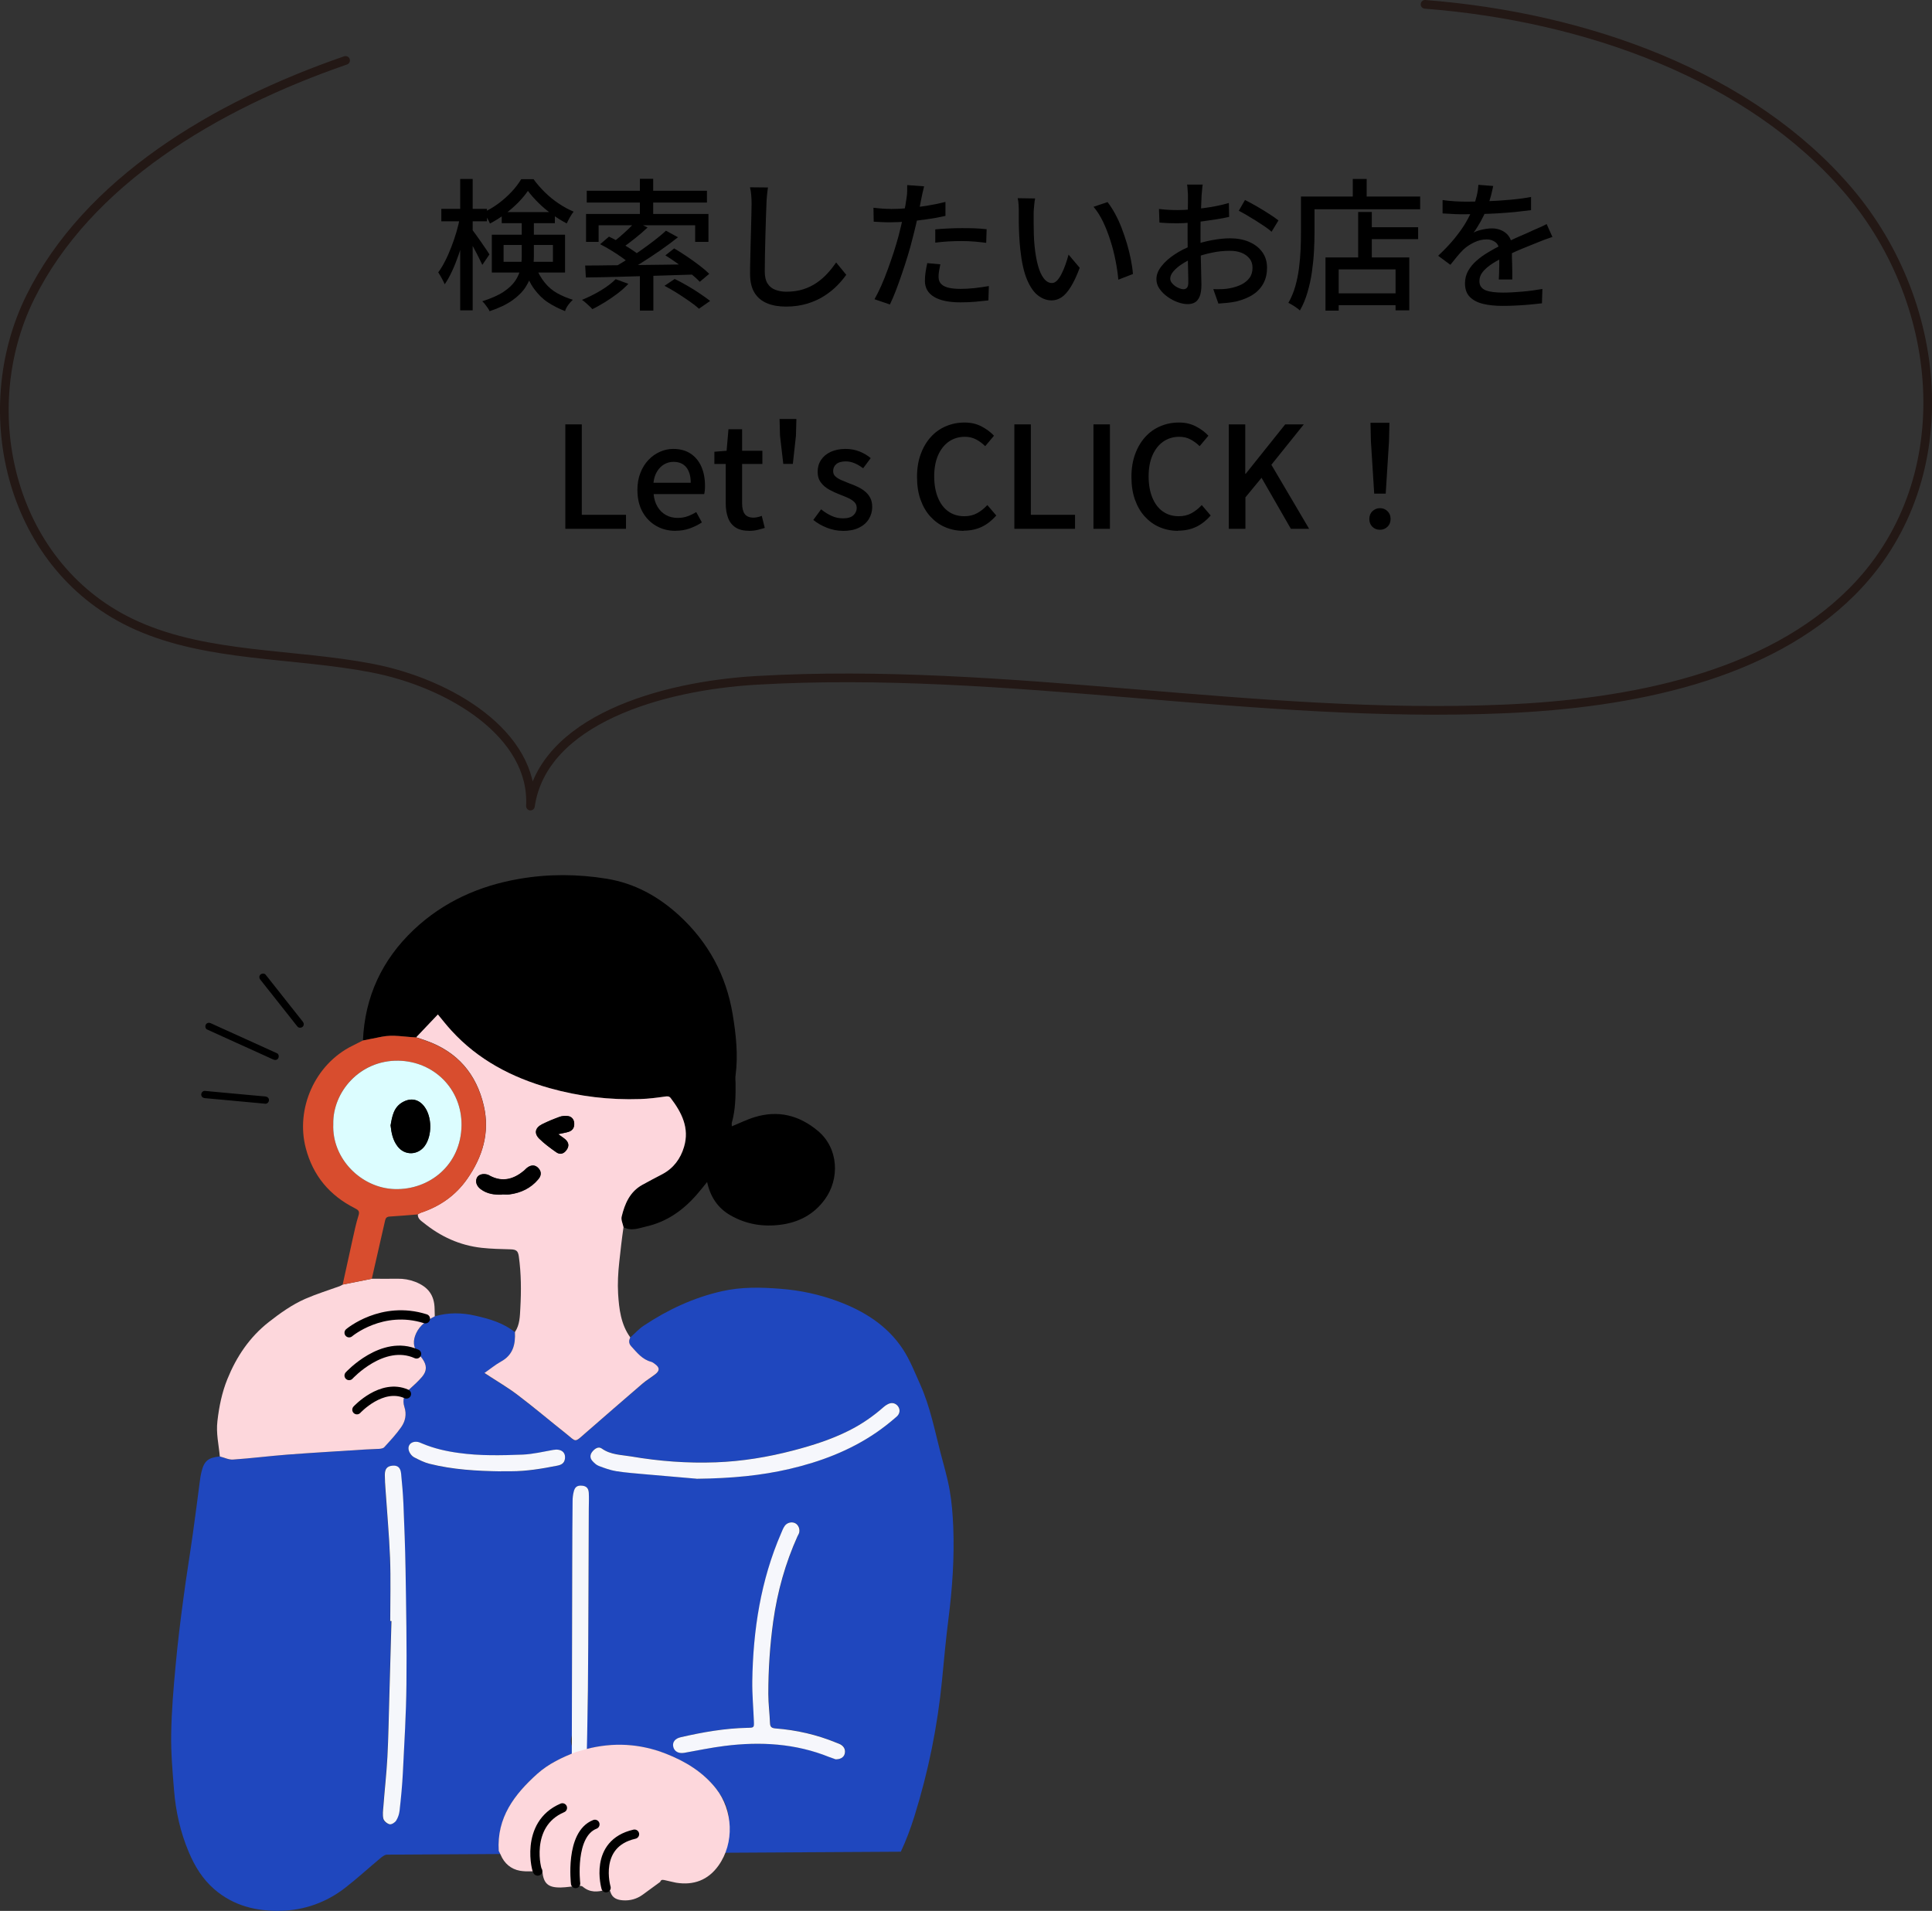 <?xml version="1.0" encoding="UTF-8"?>
<svg xmlns="http://www.w3.org/2000/svg" id="_レイヤー_2" data-name="レイヤー 2" viewBox="0 0 218.14 215.77">
  <rect x="0" y="0" width="218.14" height="215.77" fill="#333333" stroke="none"/>
  <defs>
    <style>
      .cls-1 {
        stroke: #000;
        stroke-width: 1.05px;
      }

      .cls-1, .cls-2 {
        fill: none;
        stroke-linecap: round;
        stroke-linejoin: round;
      }

      .cls-3 {
        fill: #fdd7dc;
      }

      .cls-4 {
        fill: #dcfdff;
      }

      .cls-2 {
        stroke: #231815;
        stroke-width: .98px;
      }

      .cls-5 {
        fill: #fdd6dc;
      }

      .cls-6 {
        fill: #1f47be;
      }

      .cls-7 {
        fill: #f6f7fc;
      }

      .cls-8 {
        fill: #f5f7fb;
      }

      .cls-9 {
        fill: #d84d2e;
      }
    </style>
  </defs>
  <g id="_文字_写真" data-name="文字＆写真">
    <g>
      <path d="M51.94,24.51l.9.3c-.12.64-.27,1.3-.45,1.98-.18.68-.39,1.35-.62,2.01-.23.66-.47,1.27-.74,1.84-.26.57-.54,1.06-.82,1.46-.08-.2-.2-.43-.34-.69s-.27-.47-.39-.66c.27-.35.52-.77.77-1.26.25-.48.48-1.01.7-1.58.22-.57.42-1.14.59-1.73s.31-1.15.41-1.7ZM49.83,23.58h5.15v1.41h-5.15v-1.41ZM51.96,20.21h1.41v14.83h-1.41v-14.83ZM53.29,25.9c.08.11.22.29.41.55s.39.55.61.86.42.6.59.86c.18.27.3.45.36.56l-.8,1.18c-.1-.21-.22-.47-.38-.78-.15-.31-.32-.63-.5-.97s-.35-.65-.51-.94c-.17-.29-.3-.52-.41-.69l.62-.64ZM58.9,24.72h1.38v4.18c0,.59-.06,1.17-.19,1.76-.13.59-.37,1.15-.71,1.7s-.85,1.06-1.51,1.54c-.66.47-1.53.89-2.59,1.24-.04-.11-.12-.23-.22-.38-.1-.14-.21-.29-.31-.42s-.21-.25-.3-.32c1-.32,1.8-.67,2.39-1.06.59-.39,1.04-.81,1.34-1.26.3-.45.5-.92.59-1.39.1-.47.14-.95.14-1.43v-4.14ZM59.61,21.55c-.3.44-.67.88-1.12,1.34-.45.45-.94.88-1.49,1.29-.54.41-1.1.76-1.68,1.06-.08-.19-.18-.41-.33-.65-.14-.24-.28-.44-.41-.6.6-.28,1.17-.62,1.71-1.02s1.04-.85,1.48-1.32c.44-.47.8-.95,1.08-1.42h1.39c.37.52.81,1.02,1.3,1.5.49.48,1.01.9,1.57,1.27.55.37,1.11.67,1.66.9-.14.17-.28.38-.42.63-.14.25-.26.48-.36.7-.53-.28-1.08-.61-1.63-1.01s-1.07-.82-1.54-1.29-.88-.92-1.21-1.37ZM55.53,26.5h8.27v4.27h-8.27v-4.27ZM56.65,23.95h6v1.25h-6v-1.25ZM56.86,27.66v1.9h5.57v-1.9h-5.57ZM60.42,30c.32.79.69,1.43,1.1,1.93.41.5.88.89,1.4,1.18.52.29,1.11.54,1.76.74-.18.16-.35.35-.52.58-.17.23-.29.46-.36.7-.71-.28-1.36-.61-1.94-.99-.58-.38-1.09-.89-1.54-1.5s-.84-1.41-1.18-2.37l1.28-.27Z"></path>
      <path d="M69.51,31.52l1.44.53c-.35.37-.76.74-1.22,1.09-.46.35-.94.68-1.43.98-.49.3-.96.57-1.42.79-.08-.1-.18-.21-.33-.34-.14-.13-.29-.27-.44-.4-.15-.13-.28-.24-.4-.31.69-.28,1.39-.62,2.09-1.04s1.27-.85,1.72-1.3ZM66.07,29.98c.74,0,1.58,0,2.53-.02.95-.01,1.97-.02,3.05-.03,1.08-.01,2.2-.02,3.35-.04s2.3-.03,3.44-.06l-.08,1.17c-1.47.05-2.95.1-4.44.14-1.49.04-2.9.08-4.23.12-1.33.04-2.51.06-3.54.07l-.08-1.36ZM66.17,24.16h13.82v3.15h-1.5v-1.87h-10.9v1.87h-1.42v-3.15ZM66.25,21.54h13.57v1.33h-13.57v-1.33ZM67.77,27.57l.99-.85c.39.18.81.4,1.25.66s.86.51,1.26.77c.4.26.73.5.98.72l-1.06.96c-.25-.22-.56-.47-.94-.74s-.79-.54-1.23-.81-.85-.5-1.25-.7ZM71.74,25.02l1.38.67c-.46.43-.95.85-1.48,1.27-.53.42-1.02.79-1.48,1.1l-1.09-.61c.3-.21.61-.46.94-.74s.64-.57.95-.86.57-.57.78-.82ZM75.19,26.05l1.36.74c-.63.5-1.31,1.01-2.05,1.52-.74.51-1.48,1-2.22,1.46-.75.46-1.45.87-2.11,1.23l-1.04-.7c.5-.28,1.02-.59,1.57-.93s1.09-.7,1.63-1.08c.54-.38,1.06-.76,1.55-1.14s.93-.74,1.31-1.1ZM72.25,20.19h1.5v4.54h-1.5v-4.54ZM72.25,30.67h1.52v4.4h-1.52v-4.4ZM75.03,32.27l1.15-.77c.44.21.91.47,1.42.76.51.29.99.59,1.44.9.45.3.83.58,1.14.82l-1.26.88c-.27-.25-.62-.52-1.06-.83-.44-.31-.91-.62-1.41-.94-.5-.31-.98-.59-1.42-.82ZM75.13,28.83l.99-.78c.46.27.94.57,1.44.91.5.34.98.68,1.42,1.02.45.34.82.66,1.1.94l-1.07.9c-.27-.29-.62-.61-1.06-.96s-.9-.71-1.4-1.07c-.5-.36-.97-.68-1.43-.96Z"></path>
      <path d="M86.71,21.15c-.04.29-.08.59-.11.92-.03.33-.05.63-.06.92-.02.44-.04.98-.06,1.62-.02.65-.04,1.33-.06,2.05-.02.72-.04,1.43-.05,2.13-.01.7-.02,1.33-.02,1.88s.1,1.01.31,1.34.5.57.87.71c.37.14.79.22,1.25.22.7,0,1.34-.09,1.9-.27.57-.18,1.08-.43,1.53-.74s.86-.66,1.22-1.06c.36-.39.69-.81.98-1.23l1.14,1.39c-.27.38-.6.78-1.01,1.2s-.89.81-1.45,1.17c-.56.36-1.2.66-1.92.88-.72.22-1.53.34-2.42.34-.81,0-1.52-.12-2.13-.37-.61-.25-1.08-.64-1.42-1.18-.34-.54-.51-1.26-.51-2.14,0-.46,0-.98.02-1.55s.02-1.17.04-1.78c.02-.61.03-1.21.05-1.8.02-.59.03-1.13.04-1.62.01-.49.02-.89.02-1.18,0-.34-.01-.67-.04-.98-.03-.31-.07-.6-.14-.87l2.05.02Z"></path>
      <path d="M100.57,23.6c.62,0,1.27-.03,1.97-.1s1.4-.15,2.12-.27c.72-.12,1.42-.26,2.09-.43v1.58c-.66.15-1.36.28-2.1.38-.74.11-1.46.19-2.16.25s-1.35.09-1.94.09c-.36,0-.7,0-1-.02-.3-.01-.61-.03-.9-.05l-.03-1.57c.39.04.74.08,1.05.1.3.02.61.03.9.03ZM104.34,21.04c-.05.19-.11.43-.17.71s-.1.5-.14.66c-.07.37-.16.82-.26,1.34-.1.52-.22,1.06-.35,1.62-.13.57-.27,1.11-.41,1.65-.14.57-.31,1.18-.51,1.84-.2.66-.42,1.33-.65,2.01-.23.68-.46,1.32-.69,1.92s-.46,1.13-.68,1.59l-1.74-.59c.23-.41.48-.9.74-1.48.26-.58.51-1.21.75-1.87.25-.67.47-1.33.69-1.99.21-.66.39-1.27.54-1.82.1-.37.19-.77.29-1.18.1-.41.19-.81.27-1.19.08-.38.15-.74.21-1.08.05-.34.1-.62.13-.84.04-.26.07-.52.07-.78,0-.27,0-.48,0-.66l1.92.14ZM106.17,29.86c-.05.25-.1.49-.14.73-.04.24-.06.46-.06.66,0,.18.03.35.1.52.07.17.19.31.37.44.18.13.43.23.75.3.33.07.74.11,1.26.11s1.06-.03,1.6-.09,1.08-.14,1.6-.23l-.05,1.62c-.45.05-.94.1-1.46.15-.53.05-1.1.07-1.7.07-1.3,0-2.3-.21-2.98-.62-.69-.42-1.03-1.02-1.03-1.81,0-.34.03-.68.08-1.02.05-.34.12-.66.19-.98l1.49.14ZM105.61,25.9c.44-.04.92-.08,1.44-.1.52-.03,1.04-.04,1.55-.04.47,0,.94,0,1.42.02.47.02.94.05,1.38.1l-.05,1.54c-.41-.05-.84-.1-1.3-.14-.46-.04-.94-.06-1.42-.06-.52,0-1.03.01-1.53.04-.5.03-1,.07-1.5.14v-1.49Z"></path>
      <path d="M116.87,22.43c-.03.15-.06.33-.08.54s-.04.43-.06.64c-.02.21-.02.4-.02.54,0,.33,0,.7,0,1.1,0,.41.01.82.02,1.24s.04.84.08,1.26c.08.84.21,1.58.38,2.21.17.63.39,1.12.66,1.47s.58.53.93.53c.2,0,.39-.1.58-.29.18-.19.35-.45.51-.77.16-.32.31-.67.44-1.05.13-.38.25-.74.34-1.1l1.26,1.49c-.34.91-.68,1.63-1.02,2.17-.34.54-.68.93-1.03,1.16-.35.23-.73.35-1.12.35-.53,0-1.04-.18-1.53-.55-.49-.37-.9-.97-1.26-1.82-.35-.84-.6-1.97-.75-3.38-.05-.47-.09-.98-.12-1.52-.03-.54-.04-1.06-.05-1.55,0-.49,0-.9,0-1.22,0-.2,0-.45-.02-.74-.02-.29-.05-.55-.1-.76l1.95.03ZM125.06,22.83c.29.37.57.81.84,1.3.27.5.52,1.03.74,1.61.22.58.42,1.16.6,1.76.18.6.32,1.19.44,1.78.12.59.2,1.14.24,1.66l-1.65.64c-.06-.69-.17-1.42-.32-2.18-.15-.76-.34-1.51-.58-2.25-.23-.74-.51-1.44-.82-2.1-.32-.66-.67-1.22-1.08-1.7l1.58-.53Z"></path>
      <path d="M135.8,20.83c-.02.1-.04.22-.05.36s-.02.29-.04.45c-.02.15-.03.3-.04.42-.01.28-.02.61-.04.98-.02.38-.03.79-.05,1.23-.02.44-.03.89-.03,1.33,0,.44,0,.87,0,1.27s0,.88.02,1.39c0,.51.02,1.02.03,1.51.01.5.02.96.03,1.38s.02.75.02,1c0,.57-.07,1.01-.2,1.33-.13.32-.32.54-.54.67-.23.13-.5.19-.82.19-.34,0-.71-.07-1.12-.22s-.79-.35-1.15-.61c-.36-.26-.66-.55-.9-.9-.24-.34-.35-.7-.35-1.09,0-.49.19-.98.57-1.46.38-.49.88-.93,1.5-1.34.62-.41,1.27-.74,1.97-.99.73-.27,1.47-.47,2.22-.61.76-.14,1.45-.21,2.06-.21.8,0,1.51.13,2.14.4.63.27,1.13.65,1.49,1.15s.54,1.09.54,1.78c0,.63-.12,1.19-.38,1.7s-.63.93-1.14,1.28c-.51.35-1.16.62-1.94.82-.36.07-.72.13-1.06.16-.35.03-.67.06-.97.08l-.58-1.63c.32.01.64.01.98,0,.33-.01.65-.05.94-.11.45-.09.86-.22,1.25-.41.38-.19.69-.44.92-.75.23-.31.34-.7.34-1.14,0-.42-.11-.77-.34-1.05s-.53-.5-.91-.65-.82-.22-1.31-.22c-.69,0-1.38.07-2.06.22-.68.14-1.35.34-2.02.6-.49.19-.94.42-1.34.69-.41.27-.72.54-.96.82-.23.28-.35.55-.35.81,0,.16.05.31.16.46s.24.27.39.38.32.19.49.26.33.1.46.1c.16,0,.29-.06.39-.17.1-.11.15-.3.15-.57,0-.3,0-.72-.02-1.26-.02-.54-.03-1.14-.04-1.8-.01-.66-.02-1.29-.02-1.9,0-.46,0-.94,0-1.43,0-.5.01-.97.02-1.43,0-.46.01-.86.02-1.22,0-.35,0-.61,0-.77,0-.12,0-.26-.02-.42-.01-.16-.02-.32-.03-.47s-.03-.28-.05-.38h1.76ZM130.89,23.6c.46.05.85.09,1.18.1.33.02.65.02.94.02.39,0,.84-.02,1.34-.06.5-.04,1.01-.1,1.53-.16s1.02-.15,1.52-.25c.5-.1.95-.21,1.35-.33l.03,1.57c-.43.1-.9.19-1.42.27s-1.04.16-1.57.23c-.53.07-1.03.12-1.5.16-.47.04-.89.06-1.26.06-.48,0-.89,0-1.22-.02-.33-.02-.63-.03-.9-.06l-.05-1.54ZM140.58,22.59c.39.19.83.43,1.32.71.49.28.95.57,1.39.85.44.28.8.53,1.06.74l-.78,1.28c-.19-.18-.45-.38-.76-.59-.32-.21-.65-.43-1.01-.66-.36-.22-.7-.43-1.04-.63-.34-.2-.63-.36-.89-.49l.7-1.22Z"></path>
      <path d="M146.9,22.19h1.52v4.1c0,.63-.02,1.32-.06,2.08-.04.76-.12,1.53-.23,2.32s-.28,1.56-.5,2.31-.5,1.44-.86,2.06c-.09-.09-.21-.19-.37-.3-.16-.12-.33-.23-.5-.33s-.31-.18-.43-.23c.33-.58.59-1.2.78-1.87.19-.67.33-1.36.42-2.07.09-.71.15-1.4.18-2.08.03-.68.04-1.3.04-1.88v-4.1ZM147.66,22.19h12.69v1.44h-12.69v-1.44ZM149.66,29.07h9.46v5.97h-1.55v-4.62h-6.42v4.66h-1.49v-6ZM150.46,33.12h7.84v1.34h-7.84v-1.34ZM152.74,20.21h1.57v2.82h-1.57v-2.82ZM153.35,23.94h1.54v5.89h-1.54v-5.89ZM154.07,25.66h6.05v1.34h-6.05v-1.34Z"></path>
      <path d="M168.6,20.98c-.06.31-.15.69-.26,1.13-.11.44-.27.94-.49,1.5-.18.45-.4.91-.66,1.38-.26.47-.53.9-.81,1.28.18-.11.39-.19.63-.26.24-.07.49-.12.74-.16.25-.04.48-.06.68-.06.64,0,1.18.18,1.62.55.44.37.66.9.66,1.59v.78c0,.31,0,.63.02.98.01.34.02.68.02,1.01,0,.33,0,.62,0,.86h-1.52c.01-.2.02-.44.03-.71s.02-.56.02-.86c0-.3,0-.59,0-.86v-.74c-.01-.48-.15-.83-.43-1.04-.28-.21-.6-.32-.98-.32-.48,0-.96.11-1.43.34s-.88.5-1.22.82c-.22.22-.46.48-.7.77s-.49.6-.76.94l-1.38-1.02c.74-.69,1.36-1.35,1.87-1.98.51-.63.94-1.23,1.27-1.8s.6-1.11.79-1.62c.17-.44.31-.88.42-1.34.11-.45.17-.88.19-1.27l1.66.13ZM162.87,22.59c.43.06.9.11,1.41.14s.96.04,1.34.04c.71,0,1.49-.02,2.32-.05.83-.03,1.67-.08,2.52-.16.85-.07,1.65-.18,2.41-.32v1.49c-.57.07-1.17.14-1.81.21-.64.06-1.29.11-1.95.15-.66.04-1.3.06-1.9.08s-1.16.02-1.66.02c-.22,0-.49,0-.79,0s-.62-.02-.94-.04c-.33-.02-.64-.04-.94-.05v-1.5ZM175.3,26.75c-.15.05-.32.11-.52.18s-.39.13-.58.21c-.19.07-.37.14-.53.21-.54.21-1.18.47-1.9.77-.72.3-1.46.65-2.22,1.04-.51.27-.96.53-1.33.8-.37.27-.66.54-.87.83-.21.29-.31.6-.31.94,0,.28.06.5.19.67.13.17.31.3.54.39.23.09.51.15.83.19.33.04.69.06,1.1.06.64,0,1.37-.04,2.18-.11.81-.07,1.57-.18,2.27-.3l-.05,1.62c-.38.04-.83.09-1.34.14-.51.05-1.04.08-1.58.11-.54.03-1.05.04-1.53.04-.8,0-1.52-.07-2.16-.22s-1.15-.41-1.52-.78c-.37-.37-.56-.88-.56-1.54,0-.52.12-.99.36-1.42.24-.42.55-.8.94-1.14.39-.34.82-.66,1.3-.94.48-.29.95-.55,1.42-.78.5-.27.97-.5,1.4-.7.43-.2.84-.38,1.22-.54.38-.16.73-.32,1.06-.48.28-.12.54-.23.78-.34.25-.11.49-.23.74-.36l.66,1.47Z"></path>
      <path d="M63.83,59.71v-11.79h1.86v10.21h4.99v1.58h-6.85Z"></path>
      <path d="M76.28,59.94c-.8,0-1.53-.18-2.18-.55-.65-.37-1.17-.9-1.55-1.58s-.58-1.52-.58-2.49c0-.71.11-1.36.34-1.93.22-.57.53-1.06.91-1.46.38-.4.82-.71,1.3-.92.48-.21.97-.32,1.47-.32.78,0,1.43.17,1.97.52.53.35.94.83,1.22,1.46s.42,1.35.42,2.18c0,.18,0,.35-.02.52-.02.17-.04.31-.07.42h-5.71c.05.55.2,1.03.44,1.43.24.4.55.71.94.93.39.22.83.33,1.34.33.39,0,.76-.06,1.1-.18.34-.12.67-.28.99-.48l.64,1.17c-.41.27-.86.49-1.35.67-.5.18-1.03.27-1.61.27ZM73.77,54.51h4.22c0-.75-.17-1.33-.5-1.74-.34-.42-.82-.62-1.46-.62-.36,0-.7.09-1.02.27-.32.18-.59.45-.81.8s-.36.78-.42,1.3Z"></path>
      <path d="M84.62,59.94c-.66,0-1.19-.13-1.58-.39-.39-.26-.67-.62-.84-1.09-.17-.46-.26-1.01-.26-1.62v-4.45h-1.28v-1.38l1.38-.11.21-2.43h1.54v2.43h2.29v1.49h-2.29v4.46c0,.52.1.92.3,1.19.2.27.53.41.99.41.15,0,.31-.02.48-.06.17-.04.32-.09.45-.14l.34,1.36c-.24.07-.5.15-.79.22-.29.07-.61.11-.94.11Z"></path>
      <path d="M88.44,52.38l-.37-3.18-.05-1.89h1.9l-.05,1.89-.35,3.18h-1.09Z"></path>
      <path d="M95.14,59.94c-.6,0-1.19-.12-1.78-.35-.59-.23-1.1-.53-1.53-.88l.88-1.2c.38.31.78.56,1.18.74.4.19.83.28,1.3.28.52,0,.91-.11,1.16-.34.25-.23.38-.51.38-.84,0-.27-.09-.49-.28-.67-.19-.18-.43-.34-.73-.47-.3-.13-.61-.26-.93-.38-.39-.15-.78-.33-1.16-.54s-.69-.47-.94-.8c-.25-.33-.37-.73-.37-1.22s.12-.94.38-1.33c.25-.38.61-.69,1.08-.91.47-.22,1.03-.34,1.68-.34.59,0,1.12.1,1.61.3.49.2.9.45,1.24.74l-.85,1.14c-.31-.22-.62-.41-.94-.55-.32-.14-.66-.22-1.01-.22-.49,0-.85.1-1.09.31s-.35.47-.35.78c0,.25.08.45.26.61.17.16.4.3.68.42s.58.24.9.37c.31.11.62.23.92.38.3.14.58.31.82.51.25.2.45.44.6.72s.23.63.23,1.05c0,.49-.13.94-.38,1.36-.26.42-.63.74-1.12.98-.49.24-1.1.36-1.84.36Z"></path>
      <path d="M108.79,59.94c-.74,0-1.42-.14-2.06-.41s-1.19-.67-1.67-1.19c-.48-.52-.85-1.16-1.12-1.91s-.4-1.61-.4-2.58.14-1.82.42-2.58c.28-.76.66-1.4,1.14-1.93.48-.53,1.04-.93,1.7-1.21s1.35-.42,2.1-.42,1.37.15,1.94.45c.57.3,1.03.65,1.39,1.04l-.99,1.18c-.31-.31-.65-.56-1.03-.76-.38-.2-.8-.3-1.27-.3-.68,0-1.28.18-1.8.54s-.92.87-1.22,1.54c-.29.66-.44,1.46-.44,2.38s.14,1.73.42,2.41c.28.68.67,1.2,1.18,1.56.51.36,1.11.54,1.81.54.53,0,1.01-.11,1.43-.34.42-.23.81-.54,1.16-.92l1.01,1.18c-.48.55-1.02.98-1.62,1.27-.6.29-1.29.44-2.06.44Z"></path>
      <path d="M114.53,59.71v-11.79h1.86v10.21h4.99v1.58h-6.85Z"></path>
      <path d="M123.46,59.71v-11.79h1.86v11.79h-1.86Z"></path>
      <path d="M133,59.94c-.74,0-1.42-.14-2.06-.41s-1.19-.67-1.67-1.19c-.48-.52-.85-1.16-1.12-1.91s-.4-1.61-.4-2.58.14-1.82.42-2.58c.28-.76.66-1.4,1.14-1.93s1.04-.93,1.7-1.21c.65-.28,1.35-.42,2.1-.42s1.37.15,1.94.45c.57.3,1.03.65,1.39,1.04l-.99,1.18c-.31-.31-.65-.56-1.03-.76s-.8-.3-1.27-.3c-.68,0-1.28.18-1.8.54-.52.36-.92.87-1.22,1.54-.29.66-.44,1.46-.44,2.38s.14,1.73.42,2.41c.28.68.67,1.2,1.18,1.56.51.36,1.11.54,1.81.54.53,0,1.01-.11,1.43-.34.42-.23.81-.54,1.16-.92l1.01,1.18c-.48.55-1.02.98-1.62,1.27-.6.29-1.29.44-2.06.44Z"></path>
      <path d="M138.74,59.71v-11.79h1.86v5.58h.05l4.46-5.58h2.1l-3.66,4.56,4.26,7.23h-2.06l-3.31-5.76-1.82,2.21v3.55h-1.86Z"></path>
      <path d="M155.81,59.82c-.34,0-.63-.11-.86-.34s-.34-.52-.34-.88.12-.66.35-.88c.24-.22.52-.34.85-.34s.61.11.85.34.35.52.35.88-.12.66-.35.88-.52.34-.85.34ZM155.16,55.74l-.37-5.89-.05-2.11h2.14l-.05,2.11-.37,5.89h-1.31Z"></path>
    </g>
    <path class="cls-2" d="M160.9.49c18.24,1.42,36.76,8.06,47.84,21.08,11.07,13.02,12.55,33.05.36,45.25-9.56,9.57-24.89,12.62-39.24,13.23-28.15,1.21-56.26-4.85-84.38-3.23-10.9.62-24.18,4.53-25.59,14.2.44-8.09-9.02-13.87-17.89-15.58s-18.45-1.18-26.57-4.81C1.19,64.27-3.01,46.53,3.43,33.54,9.87,20.55,24.18,11.94,39.02,6.82"></path>
    <g>
      <g>
        <path d="M29.4,110.63c.47.6.95,1.2,1.42,1.79.75.95,1.51,1.9,2.26,2.86.17.22.34.44.52.65.14.17.44.14.58,0,.17-.17.14-.41,0-.58-.47-.6-.95-1.2-1.42-1.79-.75-.95-1.51-1.9-2.26-2.86-.17-.22-.34-.44-.52-.65-.14-.17-.44-.14-.58,0-.17.17-.14.41,0,.58h0Z"></path>
        <path d="M23.39,116.25c.84.38,1.69.77,2.53,1.15l4.02,1.82c.31.14.62.28.92.42.2.09.44.06.56-.15.1-.18.06-.47-.15-.56-.84-.38-1.69-.77-2.53-1.15l-4.02-1.82c-.31-.14-.62-.28-.92-.42-.2-.09-.44-.06-.56.15-.1.18-.06.47.15.56h0Z"></path>
        <path d="M23.13,124c.77.07,1.54.14,2.31.21l3.67.34c.28.03.57.05.85.08.22.02.41-.2.41-.41,0-.24-.19-.39-.41-.41-.77-.07-1.54-.14-2.31-.21l-3.67-.34c-.28-.03-.57-.05-.85-.08-.22-.02-.41.2-.41.41,0,.24.19.39.41.41h0Z"></path>
      </g>
      <path class="cls-6" d="M43.66,209.42c-.27.03-.54.26-.77.45-1.32,1.1-2.59,2.27-3.95,3.32-2.1,1.62-4.53,2.49-7.16,2.57-2.77.08-5.4-.54-7.58-2.43-1.33-1.15-2.22-2.61-2.89-4.21-.94-2.23-1.47-4.58-1.66-6.98-.17-2.12-.36-4.26-.32-6.38.04-2.57.26-5.15.5-7.71.23-2.53.54-5.05.88-7.57.32-2.45.73-4.89,1.07-7.34.27-1.9.51-3.81.76-5.72.05-.41.11-.82.21-1.22.29-1.23.76-1.62,2.07-1.74.49.13,1,.39,1.48.35,2.05-.14,4.1-.41,6.15-.56,2.94-.22,5.89-.4,8.83-.58.52-.03,1.03-.02,1.55-.07.19-.02.44-.06.56-.19.66-.74,1.35-1.47,1.92-2.28.46-.66.62-1.45.35-2.26-.27-.81-.04-1.47.6-2.03.49-.43.97-.87,1.39-1.37.58-.69.57-1.31.03-2.06-.14-.2-.3-.37-.46-.56-.6-.72-.62-1.5-.23-2.31.44-.92,1.23-1.45,2.09-1.9,1.51-.45,3.05-.43,4.57-.08,1.6.36,3.18.81,4.49,1.87.08,1.38-.21,2.57-1.55,3.32-.67.37-1.26.86-1.89,1.3,1.31.86,2.59,1.61,3.77,2.5,1.86,1.41,3.65,2.92,5.48,4.38,1.15.91.88,1.02,2.16-.1,2.12-1.86,4.25-3.71,6.39-5.54.47-.4,1.01-.72,1.49-1.1.52-.41.51-.75-.03-1.14-.14-.1-.28-.22-.44-.26-1-.26-1.59-1.03-2.24-1.74-.32-.35-.28-.66-.12-1.02.51-.45.97-.98,1.54-1.35,2.71-1.8,5.62-3.16,8.81-3.88,2.21-.5,4.43-.45,6.65-.27,2.2.17,4.35.63,6.42,1.4,2.97,1.1,5.59,2.73,7.36,5.41.82,1.25,1.37,2.68,1.99,4.06,1.08,2.43,1.59,5.03,2.25,7.59.37,1.43.8,2.85,1.05,4.3.24,1.35.34,2.73.4,4.1.14,3.48-.1,6.94-.54,10.4-.29,2.28-.5,4.58-.72,6.87-.51,5.24-1.55,10.38-3.12,15.41-.43,1.38-.93,2.73-1.54,4.02M81.94,209.12c.46-3.12.83-4.69-1.08-7.13-1.47-1.88-3.48-3.1-5.68-3.96-2.93-1.15-5.94-1.31-8.99-.52.07-2.2.18-4.4.2-6.6.05-6.86.07-13.72.1-20.57,0-.59.02-1.17,0-1.76-.03-.53-.28-.76-.76-.81-.54-.05-.81.13-.95.71-.08.33-.11.68-.12,1.02-.02,2.34-.03,4.69-.04,7.03-.02,6.27-.04,12.54-.05,18.82,0,.24.04.5-.03.72-.23.72.03,1.26.51,1.76-1.57.61-3.08,1.32-4.35,2.45-2.61,2.33-4.61,4.97-4.37,8.72M94.31,198.64c.56.04.98-.21,1.08-.6.11-.4-.03-.76-.36-1-.16-.12-.37-.18-.56-.26-2.21-.91-4.51-1.44-6.89-1.62-.42-.03-.6-.15-.62-.6-.04-1.1-.19-2.2-.19-3.3,0-2.75.18-5.5.56-8.23.47-3.32,1.36-6.52,2.74-9.58.06-.13.14-.24.18-.37.12-.43-.07-.88-.42-1.08-.37-.21-.93-.11-1.2.28-.17.25-.28.55-.41.83-2.31,5.32-3.16,10.93-3.26,16.69-.02,1.51.12,3.03.18,4.54.03.72.02.74-.71.75-2.56.05-5.06.5-7.54,1.06-.64.15-.96.55-.86,1.05.11.56.61.83,1.27.71,1.52-.27,3.04-.59,4.57-.78,4.02-.5,7.97-.28,11.78,1.26.25.1.52.18.68.24ZM44.06,183.05s.08,0,.12,0c-.08,2.86-.16,5.71-.24,8.57-.07,2.27-.1,4.54-.22,6.81-.1,1.85-.31,3.69-.45,5.54-.04.47-.1.96,0,1.41.06.26.42.56.7.62.22.05.6-.19.74-.41.21-.33.35-.75.39-1.15.15-1.43.29-2.87.37-4.31.16-3.3.37-6.59.4-9.89.04-4.34-.04-8.67-.1-13.01-.04-2.48-.13-4.95-.24-7.43-.05-1.13-.15-2.26-.26-3.39-.07-.7-.38-.96-.99-.9-.6.06-.85.36-.85,1.06,0,.55.05,1.1.08,1.65.17,2.57.42,5.14.51,7.71.09,2.37.02,4.75.02,7.13ZM78.63,166.97c4.08-.05,7.33-.37,10.52-1.11,3.47-.81,6.78-2.05,9.74-4.07.82-.56,1.61-1.18,2.36-1.84.68-.6.18-1.49-.49-1.53-.32-.02-.71.21-.97.44-1.19,1.06-2.49,1.95-3.91,2.66-2,1-4.13,1.68-6.29,2.25-2.87.75-5.77,1.23-8.74,1.34-3.21.12-6.4-.12-9.56-.66-1.13-.19-2.33-.17-3.34-.9-.38-.27-.8.02-1.07.37-.27.34-.27.72.02,1.04.2.22.45.46.72.56.64.24,1.29.48,1.96.59,1.08.17,2.18.25,3.28.35,2.19.2,4.38.38,5.78.5ZM56.56,166.14c.38,0,.76,0,1.14,0,1.76,0,3.49-.29,5.21-.63.44-.09.79-.25.87-.74.13-.78-.42-1.2-1.32-1.04-1.15.2-2.3.48-3.45.53-2.41.1-4.83.15-7.23-.19-1.4-.2-2.77-.5-4.08-1.05-.22-.09-.45-.19-.68-.21-.71-.04-1.1.52-.79,1.17.11.23.32.48.54.59.55.28,1.11.57,1.7.72,2.65.67,5.36.82,8.09.86Z"></path>
      <path d="M40.98,117.49c.21-4.95,2.16-9.12,5.74-12.51,3.35-3.16,7.38-4.96,11.9-5.74,3.29-.57,6.58-.55,9.86-.02,3.16.51,5.84,1.99,8.17,4.12,3.32,3.03,5.35,6.8,6.08,11.22.37,2.26.63,4.57.32,6.88-.04.27-.01.55,0,.83.02,1.52-.01,3.03-.42,4.51-.03.12,0,.26,0,.4.89-.36,1.72-.78,2.59-1.04,2.65-.81,5.03-.2,7.13,1.56,2.36,1.97,2.47,5.44.77,7.75-1.23,1.68-2.92,2.57-4.96,2.84-2,.27-3.92-.05-5.67-1.05-1.42-.81-2.28-2.06-2.65-3.77-.42.51-.78.98-1.17,1.42-1.53,1.76-3.36,3.06-5.66,3.59-.84.19-1.72.58-2.61.09-.08-.4-.3-.83-.21-1.19.35-1.46.93-2.81,2.33-3.59.75-.42,1.51-.81,2.27-1.21,1.26-.67,2.04-1.75,2.44-3.07.64-2.13-.25-3.89-1.51-5.53-.17-.22-.36-.2-.64-.16-.92.13-1.84.25-2.77.28-3.49.12-6.93-.29-10.29-1.24-4.24-1.2-8.04-3.19-11.05-6.49-.52-.58-1-1.19-1.53-1.82-.85.9-1.66,1.74-2.46,2.59-1.3-.05-2.59-.34-3.89-.07-.7.15-1.41.28-2.11.42Z"></path>
      <path class="cls-5" d="M46.98,117.14c.81-.85,1.61-1.69,2.46-2.59.52.63,1,1.25,1.53,1.82,3.01,3.3,6.81,5.29,11.05,6.49,3.36.95,6.8,1.36,10.29,1.24.93-.03,1.85-.15,2.77-.28.27-.04.47-.05.64.16,1.25,1.64,2.15,3.4,1.51,5.53-.39,1.32-1.18,2.4-2.44,3.07-.76.4-1.52.79-2.27,1.21-1.41.78-1.98,2.14-2.33,3.59-.09.36.13.79.21,1.19-.19,1.31-.34,2.62-.48,3.94-.13,1.2-.2,2.4-.13,3.58.11,1.72.31,3.45,1.37,4.92-.16.36-.2.67.12,1.02.65.71,1.24,1.48,2.24,1.74.16.04.3.16.44.26.53.39.55.73.03,1.14-.49.38-1.03.7-1.49,1.1-2.14,1.84-4.27,3.69-6.39,5.54-1.28,1.12-1.01,1.02-2.16.1-1.83-1.45-3.62-2.97-5.48-4.38-1.17-.89-2.45-1.63-3.77-2.5.63-.43,1.22-.93,1.89-1.3,1.34-.74,1.62-1.93,1.55-3.32.56-.82.56-1.8.61-2.7.11-1.94.1-3.9-.17-5.84-.09-.61-.27-.78-.93-.8-1.09-.03-2.17-.05-3.27-.17-2.49-.28-4.62-1.27-6.53-2.81-.3-.24-.71-.48-.67-.98.11-.06.22-.14.34-.18,2.15-.71,3.93-1.95,5.23-3.81,1.74-2.49,2.58-5.23,1.88-8.26-.83-3.6-2.98-6.1-6.5-7.35-.38-.14-.77-.26-1.15-.39ZM56.7,134.88c.27,0,.55.03.82,0,1.3-.17,2.43-.7,3.28-1.73.35-.42.34-.85.02-1.21-.35-.4-.81-.44-1.28-.08-.14.1-.24.24-.38.35-1.15.94-2.38,1.32-3.79.59-.09-.05-.18-.11-.27-.14-.55-.19-1.09-.03-1.26.37-.19.43-.02.91.43,1.25.72.55,1.56.66,2.44.62ZM63.02,128.06c.54-.12.88-.16,1.19-.27.44-.14.65-.48.62-.95-.02-.45-.29-.79-.75-.83-.3-.03-.63,0-.9.09-.67.25-1.34.52-1.98.84-.79.4-.93,1.03-.31,1.64.58.57,1.25,1.06,1.92,1.53.43.3.84.16,1.15-.26.3-.42.27-.82-.12-1.19-.2-.18-.43-.32-.83-.61Z"></path>
      <path class="cls-3" d="M49.08,148.64c-.87.45-1.66.98-2.09,1.9-.38.81-.37,1.59.23,2.31.15.18.32.36.46.56.53.75.55,1.37-.03,2.06-.42.49-.91.94-1.39,1.37-.63.56-.86,1.22-.6,2.03.27.82.11,1.6-.35,2.26-.56.81-1.25,1.54-1.92,2.28-.11.13-.36.17-.56.19-.51.04-1.03.03-1.55.07-2.95.19-5.89.36-8.83.58-2.05.16-4.1.42-6.15.56-.48.03-.98-.23-1.48-.35-.12-1.33-.44-2.61-.27-4.01.19-1.64.51-3.21,1.12-4.72,1.02-2.52,2.49-4.73,4.68-6.45,1.29-1.01,2.62-1.96,4.12-2.62,1.26-.55,2.59-.96,3.89-1.43.12-.04.22-.12.34-.18,1.1-.22,2.2-.44,3.3-.66.96,0,1.93.02,2.89,0,.69-.01,1.34.1,1.99.35,1.46.57,2.17,1.51,2.19,3.07,0,.27.01.55.02.82Z"></path>
      <path class="cls-9" d="M41.99,144.39c-1.1.22-2.2.44-3.3.66.37-1.67.73-3.34,1.1-5.01.21-.93.4-1.88.69-2.79.16-.5-.04-.63-.43-.83-2.84-1.44-4.72-3.67-5.53-6.8-1.15-4.43,1.03-9.44,5.26-11.53.4-.2.8-.4,1.19-.6.7-.14,1.41-.28,2.11-.42,1.3-.27,2.6.02,3.89.07.38.13.77.25,1.15.39,3.52,1.25,5.67,3.75,6.5,7.35.7,3.03-.14,5.77-1.88,8.26-1.3,1.86-3.08,3.1-5.23,3.81-.12.04-.23.12-.34.18-1.06.08-2.12.18-3.18.24-.3.02-.44.15-.5.41-.51,2.21-1.01,4.41-1.51,6.62ZM37.63,126.93c-.17,3.9,3.16,7.24,6.96,7.34,3.91.1,7.47-2.74,7.52-7.21.04-4.12-3.14-7.22-7.13-7.29-4.39-.08-7.43,3.57-7.35,7.16Z"></path>
      <path class="cls-7" d="M94.31,198.64c-.16-.06-.42-.14-.68-.24-3.81-1.54-7.76-1.76-11.78-1.26-1.53.19-3.05.51-4.57.78-.66.12-1.16-.15-1.27-.71-.1-.5.22-.91.86-1.05,2.48-.57,4.99-1.01,7.54-1.06.73-.01.74-.03.71-.75-.06-1.51-.2-3.03-.18-4.54.09-5.75.95-11.36,3.26-16.69.12-.28.23-.58.41-.83.27-.38.83-.49,1.2-.28.35.2.53.65.42,1.08-.04.13-.12.25-.18.37-1.38,3.06-2.27,6.25-2.74,9.58-.38,2.73-.56,5.48-.56,8.23,0,1.1.15,2.2.19,3.3.02.45.2.56.62.6,2.38.18,4.68.71,6.89,1.62.19.08.4.14.56.26.34.24.47.6.36,1-.1.39-.52.64-1.08.6Z"></path>
      <path class="cls-8" d="M44.06,183.05c0-2.38.07-4.76-.02-7.13-.1-2.57-.34-5.14-.51-7.71-.04-.55-.08-1.1-.08-1.65,0-.7.25-1,.85-1.06.6-.06.92.21.99.9.11,1.13.21,2.26.26,3.39.1,2.47.2,4.95.24,7.43.07,4.34.15,8.67.1,13.01-.03,3.3-.24,6.59-.4,9.89-.07,1.44-.21,2.88-.37,4.31-.04.4-.18.82-.39,1.15-.14.22-.52.46-.74.41-.27-.06-.63-.36-.7-.62-.11-.44-.04-.94,0-1.41.14-1.85.35-3.69.45-5.54.12-2.27.15-4.54.22-6.81.08-2.85.16-5.71.24-8.57-.04,0-.08,0-.12,0Z"></path>
      <path class="cls-7" d="M78.63,166.97c-1.4-.12-3.59-.31-5.78-.5-1.1-.1-2.2-.18-3.28-.35-.67-.11-1.32-.35-1.96-.59-.27-.1-.52-.34-.72-.56-.29-.32-.29-.7-.02-1.04.27-.34.69-.64,1.07-.37,1.02.73,2.22.71,3.34.9,3.16.54,6.35.78,9.56.66,2.97-.11,5.87-.59,8.74-1.34,2.17-.57,4.29-1.24,6.29-2.25,1.42-.71,2.72-1.61,3.91-2.66.26-.23.65-.46.97-.44.67.04,1.17.93.49,1.53-.75.66-1.54,1.28-2.36,1.84-2.97,2.02-6.27,3.26-9.74,4.07-3.19.74-6.44,1.06-10.52,1.11Z"></path>
      <path class="cls-8" d="M66.19,200.8c-.38.11-.77.21-1.15.32-.48-.5-.74-1.05-.51-1.76.07-.22.03-.48.03-.72.02-6.27.03-15.85.05-22.12,0-2.34.02-4.69.04-7.03,0-.34.04-.69.12-1.02.13-.57.4-.76.95-.71.48.04.73.28.76.81.03.58.01,1.17,0,1.76-.03,6.86-.04,13.72-.1,20.57-.02,2.2-.13,7.7-.2,9.9Z"></path>
      <path class="cls-7" d="M56.56,166.14c-2.72-.04-5.43-.19-8.09-.86-.59-.15-1.15-.44-1.7-.72-.23-.12-.43-.36-.54-.59-.31-.64.08-1.2.79-1.17.23.01.46.11.68.21,1.31.55,2.68.86,4.08,1.05,2.4.34,4.82.28,7.23.19,1.16-.05,2.31-.33,3.45-.53.9-.16,1.45.27,1.32,1.04-.08.49-.44.66-.87.74-1.72.34-3.45.63-5.21.63-.38,0-.76,0-1.14,0Z"></path>
      <path d="M56.7,134.88c-.87.04-1.71-.07-2.44-.62-.45-.34-.61-.81-.43-1.25.17-.39.71-.55,1.26-.37.1.03.18.1.27.14,1.41.72,2.65.35,3.79-.59.13-.11.24-.25.38-.35.47-.35.93-.32,1.28.08.32.37.33.79-.02,1.21-.85,1.03-1.98,1.56-3.28,1.73-.27.04-.55,0-.82,0Z"></path>
      <path d="M63.02,128.06c.39.29.63.43.83.61.4.37.43.77.12,1.19-.3.42-.71.56-1.15.26-.67-.47-1.34-.96-1.92-1.53-.62-.61-.48-1.24.31-1.64.64-.32,1.3-.6,1.98-.84.28-.1.61-.13.9-.09.46.05.73.38.75.83.02.47-.18.8-.62.95-.32.1-.65.15-1.19.27Z"></path>
      <path class="cls-4" d="M37.63,126.93c-.08-3.58,2.96-7.23,7.35-7.16,3.99.07,7.17,3.17,7.13,7.29-.05,4.47-3.61,7.31-7.52,7.21-3.8-.1-7.13-3.44-6.96-7.34ZM44.1,127.08c.09.85.24,1.64.77,2.34.83,1.11,2.31,1.01,3.07,0,.87-1.17.85-3.31-.03-4.47-.61-.81-1.46-1.01-2.37-.54-1.09.57-1.26,1.63-1.44,2.67Z"></path>
      <path d="M44.1,127.08c.18-1.04.34-2.1,1.44-2.67.9-.47,1.76-.27,2.37.54.88,1.15.9,3.3.03,4.47-.75,1.01-2.23,1.12-3.07,0-.52-.7-.67-1.49-.77-2.34Z"></path>
      <path class="cls-1" d="M39.42,150.49s3.7-3.14,8.61-1.58"></path>
      <path class="cls-1" d="M39.42,155.32s3.8-4.15,7.61-2.44"></path>
      <path class="cls-1" d="M40.3,159.18s2.79-3.03,5.59-1.78"></path>
      <g>
        <path class="cls-3" d="M66.19,197.5c3.05-.79,6.06-.63,8.99.52,2.2.86,4.21,2.08,5.68,3.96,1.91,2.44,2.09,6.11.26,8.68-1.16,1.63-2.8,2.25-4.78,1.93-.4-.07-.8-.19-1.2-.27-.22-.04-.49-.16-.6.18-.66.48-1.31.96-1.97,1.44-.66.48-1.4.69-2.21.64-.65-.04-1.22-.24-1.43-.93-.1-.34-.28-.34-.53-.26-.92.27-1.8.33-2.6-.35-.13-.11-.39-.11-.58-.09-.64.05-1.28.17-1.92.18-1.43.02-1.94-.46-2.07-1.86-.84,0-1.7.11-2.52-.03-1.02-.18-1.78-.83-2.19-1.82-.06-.15-.14-.28-.21-.42-.24-3.76,1.77-6.39,4.37-8.72,1.27-1.13,2.78-1.84,4.35-2.45.38-.11.77-.21,1.15-.32Z"></path>
        <path class="cls-1" d="M60.71,211.27c-.08.18-1.57-5.27,2.79-7.13"></path>
        <path class="cls-1" d="M64.99,212.68s-.67-5.57,2.18-6.68"></path>
        <path class="cls-1" d="M68.43,213.16s-1.47-4.98,3.21-6.05"></path>
      </g>
    </g>
  </g>
</svg>
